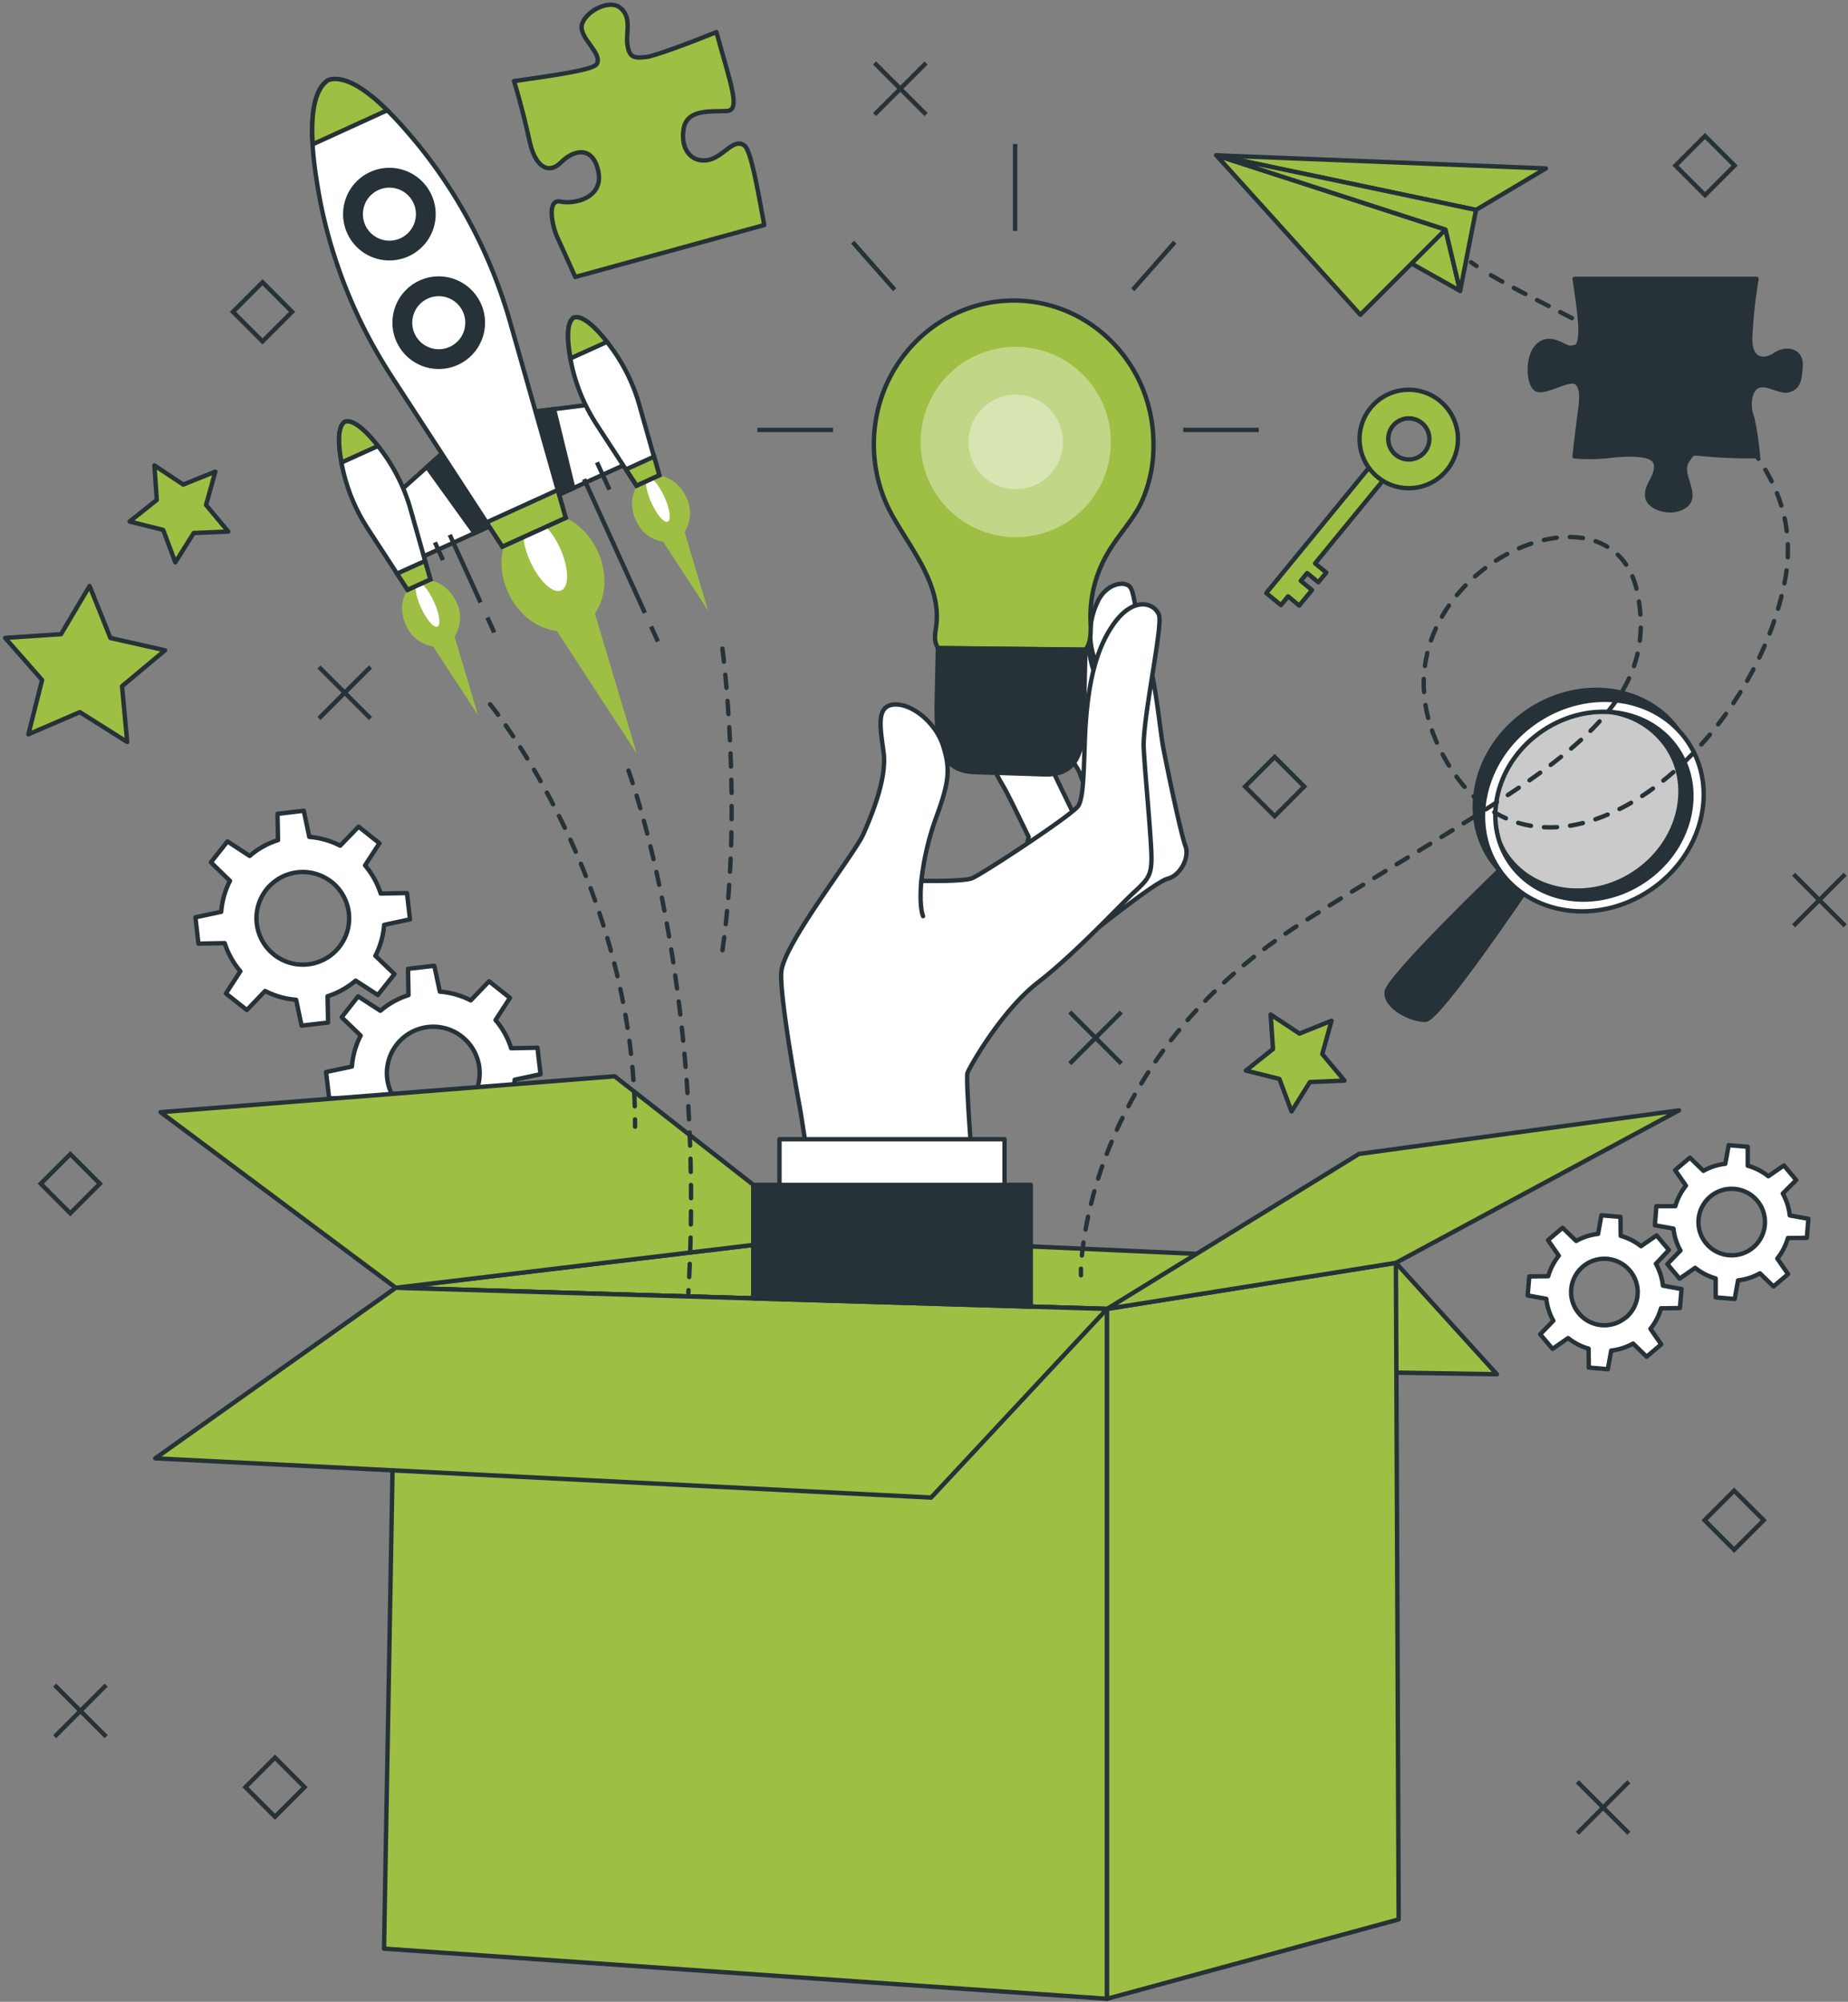 <svg xmlns="http://www.w3.org/2000/svg" viewBox="0 0 421.89 456.78"><rect x="0" y="0" width="421.89" height="456.78" fill="#808080" stroke="none"/><defs><style>.cls-1,.cls-10,.cls-11,.cls-12{fill:none;}.cls-1,.cls-10,.cls-11,.cls-12,.cls-13,.cls-2,.cls-3,.cls-4,.cls-5,.cls-6,.cls-9{stroke:#263238;}.cls-1,.cls-4,.cls-5,.cls-6,.cls-9{stroke-miterlimit:10;}.cls-14,.cls-2,.cls-5,.cls-6,.cls-8{fill:#fff;}.cls-10,.cls-11,.cls-12,.cls-13,.cls-2,.cls-3{stroke-linecap:round;stroke-linejoin:round;}.cls-3,.cls-7,.cls-9{fill:#9ebf43;}.cls-13,.cls-4{fill:#263238;}.cls-5{opacity:0.58;}.cls-10{stroke-dasharray:3;}.cls-12{stroke-dasharray:2.99 2.99;}.cls-14{opacity:0.36;}</style></defs><g id="Graphics"><line class="cls-1" x1="12.48" y1="384.52" x2="24.24" y2="396.28"/><line class="cls-1" x1="24.24" y1="384.52" x2="12.48" y2="396.28"/><line class="cls-1" x1="244.23" y1="230.94" x2="255.99" y2="242.69"/><line class="cls-1" x1="255.99" y1="230.94" x2="244.23" y2="242.69"/><rect class="cls-1" x="58" y="403.03" width="9.55" height="9.55" transform="translate(-269.97 163.83) rotate(-45)"/><rect class="cls-1" x="55.16" y="66.38" width="9.55" height="9.55" transform="translate(-32.76 63.22) rotate(-45)"/><rect class="cls-1" x="384.47" y="33.01" width="9.55" height="9.55" transform="translate(87.29 286.3) rotate(-45)"/><line class="cls-1" x1="360.1" y1="406.56" x2="371.86" y2="418.32"/><line class="cls-1" x1="371.86" y1="406.56" x2="360.1" y2="418.32"/><line class="cls-1" x1="199.66" y1="14.37" x2="211.42" y2="26.13"/><line class="cls-1" x1="211.42" y1="14.37" x2="199.66" y2="26.13"/><line class="cls-1" x1="409.47" y1="199.5" x2="421.23" y2="211.25"/><line class="cls-1" x1="421.23" y1="199.5" x2="409.47" y2="211.25"/><line class="cls-1" x1="72.82" y1="152.19" x2="84.58" y2="163.94"/><line class="cls-1" x1="84.58" y1="152.19" x2="72.82" y2="163.94"/><rect class="cls-1" x="391.12" y="342.11" width="9.55" height="9.55" transform="translate(-129.33 381.54) rotate(-45)"/><rect class="cls-1" x="11.27" y="265.32" width="9.55" height="9.55" transform="translate(-186.28 90.46) rotate(-45)"/><rect class="cls-1" x="286.22" y="174.71" width="9.55" height="9.55" transform="translate(-41.68 258.33) rotate(-45)"/></g><g id="Gears"><path class="cls-2" d="M81.75,227.35,78,232.12l4.34,4.18a18.48,18.48,0,0,0-2,7.07l-5.9,1.25.7,6,6-.12A18.27,18.27,0,0,0,84.69,257L81.4,262l4.77,3.79,4.18-4.35a18.48,18.48,0,0,0,7.06,2l1.26,5.9,6-.69-.11-6A18.77,18.77,0,0,0,111,259.1l5.06,3.28,3.78-4.76-4.34-4.19a18.61,18.61,0,0,0,2-7.06l5.9-1.25-.7-6.05-6,.12a18.4,18.4,0,0,0-3.57-6.43l3.29-5.06-4.77-3.78-4.18,4.35a18.68,18.68,0,0,0-7.06-2l-1.26-5.89-6,.69.11,6a18.68,18.68,0,0,0-6.42,3.57Zm23.75,9.23a10.59,10.59,0,1,1-14.88,1.71A10.58,10.58,0,0,1,105.5,236.58Z"/><path class="cls-2" d="M51.93,192l-3.78,4.77L52.5,201a18.68,18.68,0,0,0-2,7.06l-5.89,1.26.69,6,6-.11a18.52,18.52,0,0,0,3.57,6.42l-3.29,5.06,4.77,3.78,4.18-4.34a18.48,18.48,0,0,0,7.07,2l1.25,5.9,6.05-.7-.12-6a18.59,18.59,0,0,0,6.42-3.57l5.06,3.28,3.79-4.77L85.7,218.1a18.48,18.48,0,0,0,2-7.06l5.9-1.26-.69-6-6,.11a18.77,18.77,0,0,0-3.57-6.42l3.28-5.06-4.76-3.78-4.19,4.34a18.61,18.61,0,0,0-7.06-2L69.35,185l-6,.7.12,6A18.4,18.4,0,0,0,57,195.31Zm23.75,9.23A10.58,10.58,0,1,1,60.81,203,10.59,10.59,0,0,1,75.68,201.25Z"/><path class="cls-2" d="M381,285.23l-2.81-3.33-3.56,2.46A13.34,13.34,0,0,0,370,282l-.05-4.32-4.35-.37-.77,4.25a13.37,13.37,0,0,0-5,1.6l-3.1-3-3.33,2.82,2.47,3.55a13.32,13.32,0,0,0-2.42,4.68l-4.32.05-.37,4.34,4.25.77a13.31,13.31,0,0,0,1.61,5l-3,3.09,2.82,3.33,3.55-2.46a13.47,13.47,0,0,0,4.68,2.41l.05,4.32,4.34.37.77-4.25a13.47,13.47,0,0,0,5-1.6l3.09,3,3.33-2.82-2.46-3.55a13.13,13.13,0,0,0,2.41-4.68l4.32-.05.37-4.34-4.25-.77a13.47,13.47,0,0,0-1.6-5Zm-9.83,15.38a7.59,7.59,0,1,1,.9-10.69A7.58,7.58,0,0,1,371.21,300.61Z"/><path class="cls-2" d="M410.07,269.27l-2.81-3.33-3.56,2.46A13.09,13.09,0,0,0,399,266l0-4.32-4.35-.37-.77,4.25a13.43,13.43,0,0,0-5,1.6l-3.09-3L382.43,267l2.46,3.55a13.32,13.32,0,0,0-2.42,4.68l-4.32,0-.36,4.35,4.25.77a13.29,13.29,0,0,0,1.6,5l-3,3.09,2.81,3.33,3.55-2.47a13.32,13.32,0,0,0,4.68,2.42l0,4.32,4.34.37.77-4.25a13.26,13.26,0,0,0,5-1.61l3.09,3,3.33-2.82-2.46-3.55a13.32,13.32,0,0,0,2.42-4.68l4.32-.05.36-4.34-4.25-.77a13.29,13.29,0,0,0-1.6-5Zm-9.83,15.38a7.59,7.59,0,1,1,.9-10.69A7.58,7.58,0,0,1,400.24,284.65Z"/></g><g id="Key"><polygon class="cls-3" points="294.06 136.08 296.61 138.18 299.52 134.64 296.96 132.54 298.41 130.77 300.97 132.87 302.79 130.65 300.23 128.56 316.28 108.98 312.93 106.24 289.08 135.33 292.43 138.07 294.06 136.08"/><path class="cls-3" d="M330.3,107.28a11.23,11.23,0,1,0-15.81,1.57A11.23,11.23,0,0,0,330.3,107.28ZM318,97.18a4.69,4.69,0,1,1,.65,6.6A4.69,4.69,0,0,1,318,97.18Z"/></g><g id="Magnifying_Glass" data-name="Magnifying Glass"><path class="cls-4" d="M343.19,197.72s-26.25,25.15-26.62,28.63,5.82,6.52,8.89,6.34,22.93-29.59,22.93-29.59S345.26,200,343.19,197.72Z"/><path class="cls-5" d="M375.25,201c-10.61,7.1-24.35,5.16-30.7-4.33s-2.9-22.93,7.71-30,24.35-5.16,30.7,4.33S385.86,193.9,375.25,201Z"/><path class="cls-4" d="M342.15,198.28c-7.15-10.67-3.26-25.8,8.67-33.79,10.83-7.24,24.55-6.09,32.34,2.15-7.28-10.27-22.45-12.29-34.21-4.42-11.94,8-15.82,23.11-8.68,33.79a21.68,21.68,0,0,0,2.21,2.72C342.37,198.57,342.25,198.44,342.15,198.28Z"/><path class="cls-4" d="M383,171a19.77,19.77,0,0,0-15.39-8.53,18.67,18.67,0,0,1,13,8c6.07,9.06,2.77,21.91-7.37,28.69S349.91,204,343.84,195a17.66,17.66,0,0,1-1.39-2.56,18.34,18.34,0,0,0,2.1,4.26c6.35,9.49,20.09,11.43,30.7,4.33S389.31,180.46,383,171Z"/><path class="cls-6" d="M385.37,169.36c-7.15-10.67-22.61-12.85-34.55-4.87s-15.82,23.12-8.67,33.79,22.6,12.86,34.54,4.87S392.51,180,385.37,169.36ZM375.25,201c-10.61,7.1-24.35,5.16-30.7-4.33s-2.9-22.93,7.71-30,24.35-5.16,30.7,4.33S385.86,193.9,375.25,201Z"/></g><g id="Box"><polygon class="cls-3" points="318.68 288.16 341.73 313.58 143.51 310.39 158.22 284.81 318.68 288.16"/><polygon class="cls-3" points="90.35 293.85 187.19 282.25 318.68 288.16 252.73 298.67 90.35 293.85"/><polygon class="cls-3" points="90.35 293.85 36.66 253.78 140.32 245.59 187.19 282.25 90.35 293.85"/><polygon class="cls-3" points="252.73 456.09 87.67 444.65 90.35 293.85 252.73 298.67 252.73 456.09"/><polygon class="cls-3" points="252.73 298.67 318.68 288.16 319.31 437.98 252.73 456.09 252.73 298.67"/><polygon class="cls-3" points="252.73 298.67 310.24 263.31 383.3 253.37 318.68 288.16 252.73 298.67"/><polygon class="cls-3" points="90.35 293.85 35.44 332.77 212.57 341.72 252.73 298.67 90.35 293.85"/></g><g id="Rocket"><path class="cls-7" d="M104.17,137.35c-1.79-3.92-5.81-5.93-9-4.48s-4.31,5.8-2.52,9.72a8.09,8.09,0,0,0,6.23,4.92l10.25,15.69-5.35-17.93A8.09,8.09,0,0,0,104.17,137.35Z"/><path class="cls-8" d="M99.08,137.31c1.25,2.76,1.61,5.29.79,5.67s-2.5-1.57-3.76-4.32-1.6-5.3-.79-5.67S97.82,134.55,99.08,137.31Z"/><path class="cls-7" d="M156.68,113.46c-1.79-3.92-5.81-5.93-9-4.48s-4.31,5.8-2.52,9.72a8.09,8.09,0,0,0,6.24,4.92l10.24,15.69-5.35-17.93A8.09,8.09,0,0,0,156.68,113.46Z"/><path class="cls-8" d="M151.68,113.38c1.25,2.76,1.6,5.3.78,5.67s-2.5-1.56-3.75-4.32-1.61-5.3-.79-5.67S150.42,110.62,151.68,113.38Z"/><path class="cls-7" d="M136.49,125.87c-3.18-7-10.34-10.56-16-8s-7.68,10.33-4.5,17.32c2.31,5.06,6.71,8.32,11.11,8.76l18.25,27.94L135.81,140C138.36,136.37,138.79,130.93,136.49,125.87Z"/><path class="cls-8" d="M127.88,125.13c2,4.44,2.14,8.74.27,9.59s-5-2.06-7.06-6.5-2.14-8.74-.26-9.59S125.86,120.69,127.88,125.13Z"/><polygon class="cls-6" points="118.28 94.4 139.2 91.75 145.18 104.88 124.86 114.12 118.28 94.4"/><polygon class="cls-4" points="126.48 93.36 118.28 94.4 124.86 114.12 130.88 111.39 126.48 93.36"/><path class="cls-6" d="M130,80.53c-.24-1.65-1-6.84,1-8.08,2.24-.69,5.65,3.29,6.74,4.56a40.88,40.88,0,0,1,7.82,14.08c.14.45.28.91.41,1.37,0,0,4.53,16,4.53,16l-2.6,1.18-2.6,1.19-9.06-13.91c-.26-.4-.52-.81-.76-1.22A40.7,40.7,0,0,1,130,80.53Z"/><path class="cls-9" d="M130.25,81.78c-.08-.42-.16-.84-.22-1.25-.24-1.65-1-6.84,1-8.08,2.24-.69,5.65,3.29,6.74,4.56.27.32.53.65.8,1Z"/><path class="cls-9" d="M149.33,104.19l1.2,4.24-5.2,2.37-2.41-3.7Z"/><polygon class="cls-6" points="103.66 101.04 87.92 115.08 93.9 128.21 114.21 118.97 103.66 101.04"/><polygon class="cls-4" points="108.35 121.64 114.21 118.97 103.66 101.04 97.48 106.56 108.35 121.64"/><path class="cls-6" d="M115.4,70c.41,1.26.79,2.54,1.15,3.82,0,0,1.12,3.92,2.68,9.41,3.69,13,9.91,34.93,9.91,34.93l-14.45,6.57L95.23,94.86l-5.7-8.75c-.72-1.11-1.43-2.24-2.12-3.38A113.72,113.72,0,0,1,73.6,48.29c-.55-2.52-1-5.07-1.39-7.63-.68-4.57-2.77-19,2.76-22.41,6.22-1.92,15.71,9.13,18.71,12.64q2.7,3.15,5.14,6.48A113.56,113.56,0,0,1,115.4,70Z"/><path class="cls-9" d="M88.41,25.16C84.3,21.13,79,17,75,18.25c-3.55,2.2-4,8.93-3.62,14.68Z"/><path class="cls-9" d="M111.08,119.2l3.61,5.53,14.45-6.57s-.72-2.52-1.8-6.36Z"/><path class="cls-6" d="M85.49,100.79c-1.08-1.27-4.5-5.25-6.74-4.56-2,1.24-1.24,6.43-1,8.08a40.64,40.64,0,0,0,5.48,15.14c.25.41.5.82.76,1.22l9.06,13.91,2.6-1.19,2.6-1.18s-4.53-16-4.53-16c-.13-.46-.27-.91-.41-1.37A41,41,0,0,0,85.49,100.79Z"/><path class="cls-9" d="M86.29,101.77c-.27-.33-.53-.66-.8-1-1.08-1.27-4.5-5.25-6.74-4.56-2,1.24-1.24,6.43-1,8.08.06.42.14.83.22,1.25Z"/><path class="cls-9" d="M90.64,130.89l2.41,3.69,5.2-2.37L97.05,128Z"/><path class="cls-4" d="M98.06,44.69a10.07,10.07,0,1,0-5,13.34A10.06,10.06,0,0,0,98.06,44.69Z"/><path class="cls-6" d="M94.86,46.15a6.55,6.55,0,1,0-3.25,8.68A6.55,6.55,0,0,0,94.86,46.15Z"/><path class="cls-4" d="M109.33,69.47a10.07,10.07,0,1,0-5,13.33A10.06,10.06,0,0,0,109.33,69.47Z"/><path class="cls-6" d="M106.13,70.92a6.55,6.55,0,1,0-3.25,8.68A6.55,6.55,0,0,0,106.13,70.92Z"/><line class="cls-1" x1="102.68" y1="122.03" x2="109.71" y2="137.47"/><line class="cls-1" x1="111.27" y1="140.9" x2="112.83" y2="144.33"/><line class="cls-1" x1="133.34" y1="109.33" x2="147.23" y2="139.86"/><line class="cls-1" x1="148.64" y1="142.95" x2="150.2" y2="146.38"/><line class="cls-1" x1="136.29" y1="105.5" x2="139.13" y2="111.73"/><line class="cls-1" x1="99.29" y1="123.76" x2="101.13" y2="127.8"/><path class="cls-10" d="M143.48,175.84S161.25,223.69,157.15,295"/><path class="cls-10" d="M111.89,160.71s33.3,40.6,33.09,96.38"/><path class="cls-10" d="M164.93,148s4.74,36,0,68.85"/></g><g id="Paper_Plain" data-name="Paper Plain"><path class="cls-11" d="M246.78,291s0-.52,0-1.5"/><path class="cls-12" d="M247,286.48c1.26-12.65,8.51-49.45,50.19-75.88,51.08-32.39,82.85-44.85,76.62-75.37s-65.4-1.25-44.23,37.37,69.77,1.25,77.87-39.86c7.76-39.4-48.53-58.2-69.15-71.21"/><path class="cls-11" d="M337.08,60.71c-.43-.29-.84-.57-1.23-.86"/><polygon class="cls-3" points="333.34 66.38 280.56 36.67 330 52.38 333.34 66.38"/><polygon class="cls-3" points="277.68 35.44 310.56 71.82 330 52.38 277.68 35.44"/><polygon class="cls-3" points="277.68 35.44 352.92 38.43 336.97 47.9 277.68 35.44"/><polygon class="cls-3" points="336.97 47.9 333.34 66.38 330 52.38 277.68 35.44 336.97 47.9"/></g><g id="Puzzles"><path class="cls-13" d="M411.06,83.48c-.22,3.76-.66,4.87-2.66,5.54s-5.53-2.22-7.52-.67-1.55,5.53-.89,6.86a67.55,67.55,0,0,1,1.34,8.89l-3.33,0c-13.06-.22-10.85-1.77-12.84,1.11s2.65,7.52-.22,10-8.42.89-8.86-1.77,2.22-4.43,2-7.31-6.2-2.65-11.73-2a39.59,39.59,0,0,1-6.88,0c.46-4.11.93-7.85,1.12-9.27.44-3.32.89-6.2-.66-7.53s-7.09,2.44-9.08,1.55-2.44-7.75.44-10.18,6,.88,7.31.66,2,0,2.21-3.32c.17-2.59-.86-9.48-1.33-12.4H401a111.86,111.86,0,0,0-1.45,13.73c0,5.31,3.54,5.09,5.76,3.54S411.28,79.72,411.06,83.48Z"/><path class="cls-3" d="M174.47,51.35,131.33,63.2c-.92-2-3.13-7-4.12-9.09C126,51.39,124.8,45.32,128,46s9.72-.88,8.63-6.71-5.33-5.44-8.54-2.26-6,.38-7.1-4.44c-.66-3-1.93-8.52-3.64-14.08,8.66-1.26,18.1-2.52,18.89-3.9,1.38-2.43-3.91-5.83-3.44-8.77s6.19-6.3,8.88-4,1.09,5.83,1.57,8.51,1.33,3,4.31,2.65c1.73-.18,9.56-3.07,16-5.67,3.19,11.73,5.62,17.79,2.41,18-3.52.2-9.09-.57-9.89,4s1.62,7.73,5.31,7.23,6-5.22,8.53-3.37C171.4,34.17,172.93,42.93,174.47,51.35Z"/></g><g id="Stars"><polygon class="cls-3" points="37.68 148.39 27.86 156.58 29.04 169.31 18.22 162.5 6.48 167.56 9.61 155.16 1.17 145.56 13.93 144.71 20.45 133.71 25.21 145.58 37.68 148.39"/><polygon class="cls-3" points="49.16 107.62 47.04 115.23 52.11 121.29 44.22 121.63 40.02 128.32 37.26 120.92 29.6 119 35.79 114.08 35.25 106.2 41.83 110.57 49.16 107.62"/><polygon class="cls-3" points="303.99 232.91 301.87 240.52 306.94 246.58 299.05 246.91 294.85 253.61 292.09 246.2 284.43 244.28 290.62 239.37 290.08 231.49 296.66 235.85 303.99 232.91"/></g><g id="Hand"><path class="cls-2" d="M251,211.49s13-10.39,15.62-11,5.06-4.62,4-7.47-4.08-17.32-5-22.15-1.75-15.76-4-22.35-2.42-12.33-3.43-14.28-5.78-1.3-7.77,3.43a16.89,16.89,0,0,0-.64,12.41c1.23,3.2,4.22,15.16,4.85,17.3s2.29,14.85,2.29,14.85.57,7.35-2.34,13.54-7.51,13.12-7.46,15.1S251,211.49,251,211.49Z"/><path class="cls-2" d="M256.3,169.39S250.17,156,249,150.62s-1-10.15-5.55-7.08S238.1,157.9,240,164s5.94,10.72,6.51,12.44,3.06,7.66,3.06,9.19,2.3,1,4-3.63S256.3,169.39,256.3,169.39Z"/><path class="cls-2" d="M245.38,186.24s-5.55-11.11-7.85-16.66-2.87-15.13-5.75-15.9-6.12,5.94-6.12,13.6,2.49,10.34,4,13.21S234.85,191,234.85,191l-1.34,5.55Z"/><line class="cls-1" x1="231.75" y1="32.87" x2="231.75" y2="52.7"/><line class="cls-1" x1="172.92" y1="98.1" x2="190.19" y2="98.1"/><line class="cls-1" x1="270.12" y1="98.1" x2="287.38" y2="98.1"/><line class="cls-1" x1="268.2" y1="55.25" x2="258.61" y2="66.12"/><line class="cls-1" x1="194.66" y1="55.25" x2="204.25" y2="66.12"/><path class="cls-3" d="M213.67,143.29c-.26,1.71-.46,3.12.5,4.59l33.66.36c1.45-2,1.17-4.47,1.11-7.36a28.49,28.49,0,0,1,4.21-15.1c2.27-3.81,5.54-7.17,7.44-11.17a31,31,0,0,0,2.74-12.92c.2-18.1-13.94-32.93-31.56-33.11S199.69,82.91,199.5,101a33.24,33.24,0,0,0,3.79,15.87C207.57,124.9,215.22,133.34,213.67,143.29Z"/><circle class="cls-14" cx="231.89" cy="100.85" r="21.72" transform="translate(-20.73 89.5) rotate(-20.93)"/><path class="cls-14" d="M221.35,103.17a10.79,10.79,0,1,0,8.22-12.86A10.78,10.78,0,0,0,221.35,103.17Z"/><path class="cls-13" d="M238.68,176.71l-15.85-.52c-8.31-.09-9-6.72-9-15l.29-13.28,33.67.36-.3,13.28C247.46,169.83,247,176.8,238.68,176.71Z"/><path class="cls-2" d="M182.76,253.64s-4.78-25.47-4.4-31.78,16.66-26.81,18.77-31.6,5.36-12.83,4.59-18.58S200,161.15,204,160.77s9.57,4,11.3,9.38,1.34,8.43-1.54,16.28A62.68,62.68,0,0,0,210.34,201s9.38.19,11.49-.57,22.69-14.28,24.29-16.48,1.23-12.35,1.79-19.47,1.8-15.83,6.43-22.23,9.33-4.55,10.25-1.91-3.84,24-3.48,30.5,1.71,20.23,1.76,24.64-.85,5.22-4.14,8.28-13.35,13.9-21.77,20.41-15.71,19.53-16.09,20.68.77,16.28.77,16.28l1,4.79H184.68Z"/><path class="cls-11" d="M210.34,201s-.58,5.36.38,8.05"/><rect class="cls-2" x="177.95" y="259.96" width="51.39" height="18.29"/><polygon class="cls-13" points="235.32 298.15 235.32 270.37 171.96 270.37 171.96 296.27 235.32 298.15"/></g></svg>
